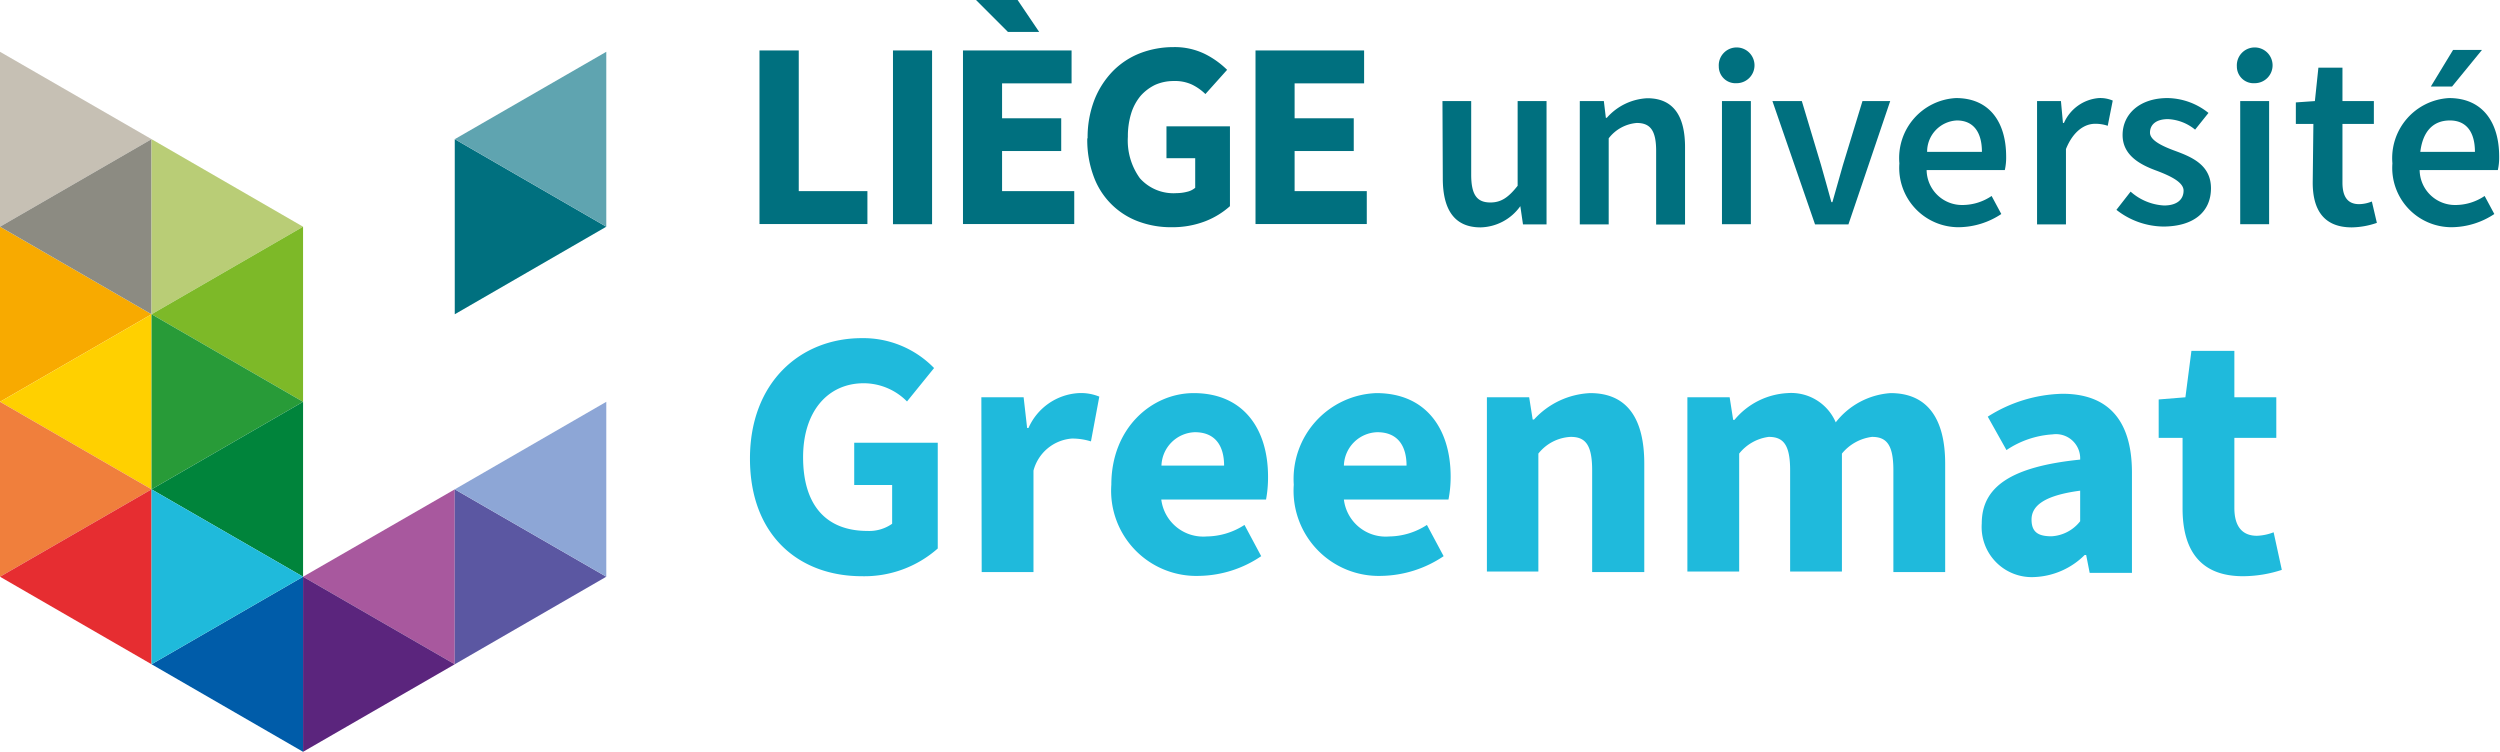<svg xmlns="http://www.w3.org/2000/svg" xmlns:xlink="http://www.w3.org/1999/xlink" width="149.64" height="45" viewBox="0 0 149.64 45"><defs><style>.a{fill:none;}.b{clip-path:url(#a);}.c,.s{fill:#00707f;}.d{fill:#1fbadc;}.e{fill:#f8aa00;}.e,.f,.g,.h,.i,.j,.k,.l,.m,.n,.o,.p,.q,.r,.s,.t,.u,.v{fill-rule:evenodd;}.f{fill:#ffd000;}.g{fill:#f07f3c;}.h{fill:#e62d31;}.i{fill:#c6c0b4;}.j{fill:#8c8b82;}.k{fill:#b9cd76;}.l{fill:#7db928;}.m{fill:#289b38;}.n{fill:#00843b;}.o{fill:#005ca9;}.p{fill:#1fbadb;}.q{fill:#a8589e;}.r{fill:#5b257d;}.t{fill:#5fa4b0;}.u{fill:#5b57a2;}.v{fill:#8da6d6;}</style><clipPath id="a" transform="translate(0 -0.22)"><rect class="a" y="0.22" width="151.19" height="45"/></clipPath></defs><g class="b"><g class="b"><path class="c" d="M86.34,6.27h1.72v4.4c0,1.22.35,1.67,1.15,1.67.64,0,1.08-.3,1.63-1V6.27h1.73v7.38H91.16L91,12.56h0a3,3,0,0,1-2.38,1.27c-1.57,0-2.26-1.07-2.26-2.93Z" transform="translate(0 -0.22)"/><path class="c" d="M94.56,6.27H96l.12,1h.06a3.44,3.44,0,0,1,2.42-1.17c1.57,0,2.26,1.07,2.26,2.93v4.63H99.13V9.25c0-1.22-.35-1.67-1.16-1.67a2.36,2.36,0,0,0-1.68.92v5.15H94.56Z" transform="translate(0 -0.22)"/><rect class="c" x="103.07" y="6.05" width="1.73" height="7.37"/><path class="c" d="M106.09,6.27h1.76L109,10.1c.2.72.42,1.47.62,2.22h.06c.21-.75.42-1.5.63-2.22l1.17-3.83h1.66l-2.5,7.38h-2Z" transform="translate(0 -0.22)"/><path class="c" d="M117.08,6.09c2,0,3,1.44,3,3.5a3.38,3.38,0,0,1-.08.81h-4.68a2.12,2.12,0,0,0,2.18,2.09,3.12,3.12,0,0,0,1.71-.54l.58,1.08a4.67,4.67,0,0,1-2.52.79A3.55,3.55,0,0,1,113.69,10,3.59,3.59,0,0,1,117.08,6.09Zm1.55,3.22c0-1.17-.5-1.88-1.5-1.88a1.87,1.87,0,0,0-1.78,1.88Z" transform="translate(0 -0.22)"/><path class="c" d="M121.93,6.27h1.43l.12,1.31h.06a2.5,2.5,0,0,1,2.08-1.49,1.91,1.91,0,0,1,.84.15l-.3,1.51a2.24,2.24,0,0,0-.76-.12c-.59,0-1.29.4-1.74,1.51v4.51h-1.73Z" transform="translate(0 -0.22)"/><path class="c" d="M127.53,11.69a3.28,3.28,0,0,0,2,.83c.8,0,1.17-.38,1.17-.89s-.8-.88-1.58-1.18c-1-.36-2.07-.92-2.07-2.15s1-2.21,2.69-2.21a4,4,0,0,1,2.45.89l-.8,1a2.76,2.76,0,0,0-1.62-.63c-.74,0-1.08.35-1.08.81s.73.81,1.53,1.1c1,.37,2.12.85,2.12,2.23s-1,2.29-2.87,2.29a4.63,4.63,0,0,1-2.79-1Z" transform="translate(0 -0.22)"/><rect class="c" x="134.09" y="6.05" width="1.73" height="7.37"/><path class="c" d="M138.47,7.64h-1.05V6.35l1.14-.08.21-2h1.44v2h1.88V7.64h-1.88v3.51c0,.87.33,1.29,1,1.29a2.1,2.1,0,0,0,.76-.16l.3,1.28a4.79,4.79,0,0,1-1.5.27c-1.71,0-2.34-1.09-2.34-2.68Z" transform="translate(0 -0.22)"/><path class="c" d="M146.59,6.09c2,0,3,1.44,3,3.5a3.38,3.38,0,0,1-.08.81h-4.68a2.12,2.12,0,0,0,2.18,2.09,3.12,3.12,0,0,0,1.71-.54l.58,1.08a4.67,4.67,0,0,1-2.52.79A3.55,3.55,0,0,1,143.2,10,3.6,3.6,0,0,1,146.59,6.09Zm1.55,3.22c0-1.17-.5-1.88-1.5-1.88s-1.62.65-1.77,1.88Z" transform="translate(0 -0.22)"/><path class="c" d="M102.88,4.2a1.07,1.07,0,1,1,1.07,1,1,1,0,0,1-1.07-1" transform="translate(0 -0.22)"/><path class="c" d="M133.89,4.2a1.07,1.07,0,1,1,1.07,1,1,1,0,0,1-1.07-1" transform="translate(0 -0.22)"/><polygon class="c" points="146.77 5.18 145.5 5.18 146.83 2.99 148.56 2.99 146.77 5.18"/><polygon class="c" points="45.46 3.02 47.81 3.02 47.81 11.44 51.92 11.44 51.92 13.41 45.46 13.41 45.46 3.02"/><rect class="c" x="53.45" y="3.02" width="2.34" height="10.4"/><polygon class="c" points="57.64 3.02 64.14 3.02 64.14 4.99 59.98 4.99 59.98 7.08 63.52 7.08 63.52 9.04 59.98 9.04 59.98 11.44 64.3 11.44 64.3 13.41 57.64 13.41 57.64 3.02"/><polygon class="c" points="58.42 0 60.91 0 62.2 1.91 60.33 1.91 58.42 0"/><path class="c" d="M65.1,8.5a6.22,6.22,0,0,1,.41-2.31,5.19,5.19,0,0,1,1.1-1.71,4.67,4.67,0,0,1,1.62-1.07,5.54,5.54,0,0,1,2-.37,4.11,4.11,0,0,1,1.91.42,5.19,5.19,0,0,1,1.31.94L72.15,5.85a3.07,3.07,0,0,0-.81-.57,2.43,2.43,0,0,0-1.09-.21,2.72,2.72,0,0,0-1.11.23,2.79,2.79,0,0,0-.87.66A3.06,3.06,0,0,0,67.71,7a4.64,4.64,0,0,0-.2,1.4,3.85,3.85,0,0,0,.72,2.49,2.69,2.69,0,0,0,2.2.89,2.57,2.57,0,0,0,.62-.08,1.13,1.13,0,0,0,.49-.24V9.69H69.82V7.78h3.8v4.78a4.84,4.84,0,0,1-1.47.9,5.44,5.44,0,0,1-2,.36,5.55,5.55,0,0,1-2-.34,4.51,4.51,0,0,1-2.68-2.68,6.26,6.26,0,0,1-.39-2.3" transform="translate(0 -0.22)"/><polygon class="c" points="75.15 3.02 81.65 3.02 81.65 4.99 77.49 4.99 77.49 7.08 81.03 7.08 81.03 9.04 77.49 9.04 77.49 11.44 81.81 11.44 81.81 13.41 75.15 13.41 75.15 3.02"/><path class="d" d="M44.89,27.67c0-4.55,3-7.21,6.7-7.21a5.91,5.91,0,0,1,4.32,1.79l-1.62,2a3.65,3.65,0,0,0-2.59-1.09c-2.13,0-3.63,1.66-3.63,4.43S49.36,32,51.93,32a2.38,2.38,0,0,0,1.47-.43V29.25H51.13V26.72h5v6.33a6.63,6.63,0,0,1-4.54,1.66C47.84,34.71,44.89,32.29,44.89,27.67Z" transform="translate(0 -0.22)"/><path class="d" d="M58.74,24h2.53l.21,1.84h.08a3.5,3.5,0,0,1,3-2.09,2.91,2.91,0,0,1,1.24.21l-.5,2.68a3.78,3.78,0,0,0-1.14-.17,2.58,2.58,0,0,0-2.3,1.92v6.07h-3.1Z" transform="translate(0 -0.22)"/><path class="d" d="M66.52,29.23c0-3.39,2.42-5.48,4.93-5.48,3,0,4.45,2.17,4.45,5a7.25,7.25,0,0,1-.12,1.37H69.51a2.53,2.53,0,0,0,2.72,2.21,4.23,4.23,0,0,0,2.26-.69l1,1.87a6.79,6.79,0,0,1-3.71,1.18A5.1,5.1,0,0,1,66.52,29.23Zm6.75-1.14c0-1.16-.51-2-1.75-2a2.07,2.07,0,0,0-2,2Z" transform="translate(0 -0.22)"/><path class="d" d="M77.44,29.23a5.14,5.14,0,0,1,4.94-5.48c3,0,4.45,2.17,4.45,5a7.09,7.09,0,0,1-.13,1.37H80.44a2.52,2.52,0,0,0,2.72,2.21,4.22,4.22,0,0,0,2.25-.69l1,1.87a6.85,6.85,0,0,1-3.72,1.18A5.1,5.1,0,0,1,77.44,29.23Zm6.75-1.14c0-1.16-.51-2-1.75-2a2.06,2.06,0,0,0-2,2Z" transform="translate(0 -0.22)"/><path class="d" d="M89,24h2.53l.21,1.33h.08a4.84,4.84,0,0,1,3.36-1.58c2.27,0,3.24,1.6,3.24,4.22v6.49H95.3V28.37c0-1.52-.4-2-1.28-2a2.63,2.63,0,0,0-1.94,1v7.06H89Z" transform="translate(0 -0.22)"/><path class="d" d="M101,24h2.53l.21,1.35h.08a4.42,4.42,0,0,1,3.17-1.6,2.9,2.9,0,0,1,2.89,1.75,4.55,4.55,0,0,1,3.28-1.75c2.26,0,3.27,1.6,3.27,4.22v6.49h-3.1V28.37c0-1.52-.4-2-1.28-2a2.78,2.78,0,0,0-1.8,1v7.06h-3.1V28.37c0-1.52-.4-2-1.28-2a2.71,2.71,0,0,0-1.77,1v7.06H101Z" transform="translate(0 -0.22)"/><path class="d" d="M118.62,31.55c0-2.19,1.75-3.4,5.89-3.82a1.45,1.45,0,0,0-1.65-1.51,5.55,5.55,0,0,0-2.76.94l-1.12-2a8.67,8.67,0,0,1,4.47-1.37c2.68,0,4.16,1.52,4.16,4.72v6h-2.53l-.21-1.07h-.09a4.52,4.52,0,0,1-3,1.32A3,3,0,0,1,118.62,31.55Zm5.89-.13V29.59c-2.2.29-2.91.93-2.91,1.73s.46,1,1.2,1A2.34,2.34,0,0,0,124.51,31.42Z" transform="translate(0 -0.22)"/><path class="d" d="M130.64,30.66V26.43h-1.43v-2.3l1.6-.13.36-2.78h2.57V24h2.51v2.43h-2.51v4.19c0,1.18.53,1.67,1.35,1.67a3.06,3.06,0,0,0,1-.21l.49,2.25a7.52,7.52,0,0,1-2.32.38C131.65,34.71,130.64,33.09,130.64,30.66Z" transform="translate(0 -0.22)"/><polygon class="e" points="0 24.05 9.07 18.81 0 13.57 0 24.05"/><polygon class="f" points="0 24.05 9.07 29.29 9.07 18.81 0 24.05"/><polygon class="g" points="0 34.52 9.07 29.29 0 24.05 0 34.52"/><polygon class="h" points="0 34.52 9.07 39.76 9.07 29.29 0 34.52"/><polygon class="i" points="0 3.1 0 13.57 9.07 8.33 0 3.1 0 3.1"/><polygon class="j" points="0 13.57 9.07 18.81 9.07 8.33 0 13.57"/><polygon class="k" points="18.14 13.57 9.07 8.33 9.07 18.81 18.14 13.57"/><polygon class="l" points="9.07 18.81 18.14 24.05 18.14 13.57 9.07 18.81"/><polygon class="m" points="18.14 24.05 9.07 18.81 9.07 29.29 18.14 24.05"/><polygon class="n" points="9.07 29.29 18.14 34.52 18.14 24.05 9.07 29.29"/><polygon class="o" points="9.07 39.76 18.14 45 18.14 34.52 9.07 39.76"/><polygon class="p" points="18.14 34.52 9.07 29.29 9.07 39.76 18.14 34.52"/><polygon class="q" points="18.14 34.52 27.22 39.76 27.22 29.29 18.14 34.52"/><polygon class="r" points="18.14 45 27.22 39.76 18.14 34.52 18.14 45"/><polygon class="s" points="27.22 18.81 36.29 13.57 27.22 8.33 27.22 18.81"/><polygon class="t" points="36.29 3.1 27.22 8.33 36.29 13.57 36.29 3.1 36.29 3.1"/><polygon class="u" points="27.22 39.76 36.29 34.52 27.22 29.29 27.22 39.76"/><polygon class="v" points="27.22 29.29 36.29 34.52 36.29 24.05 27.22 29.29"/></g></g></svg>